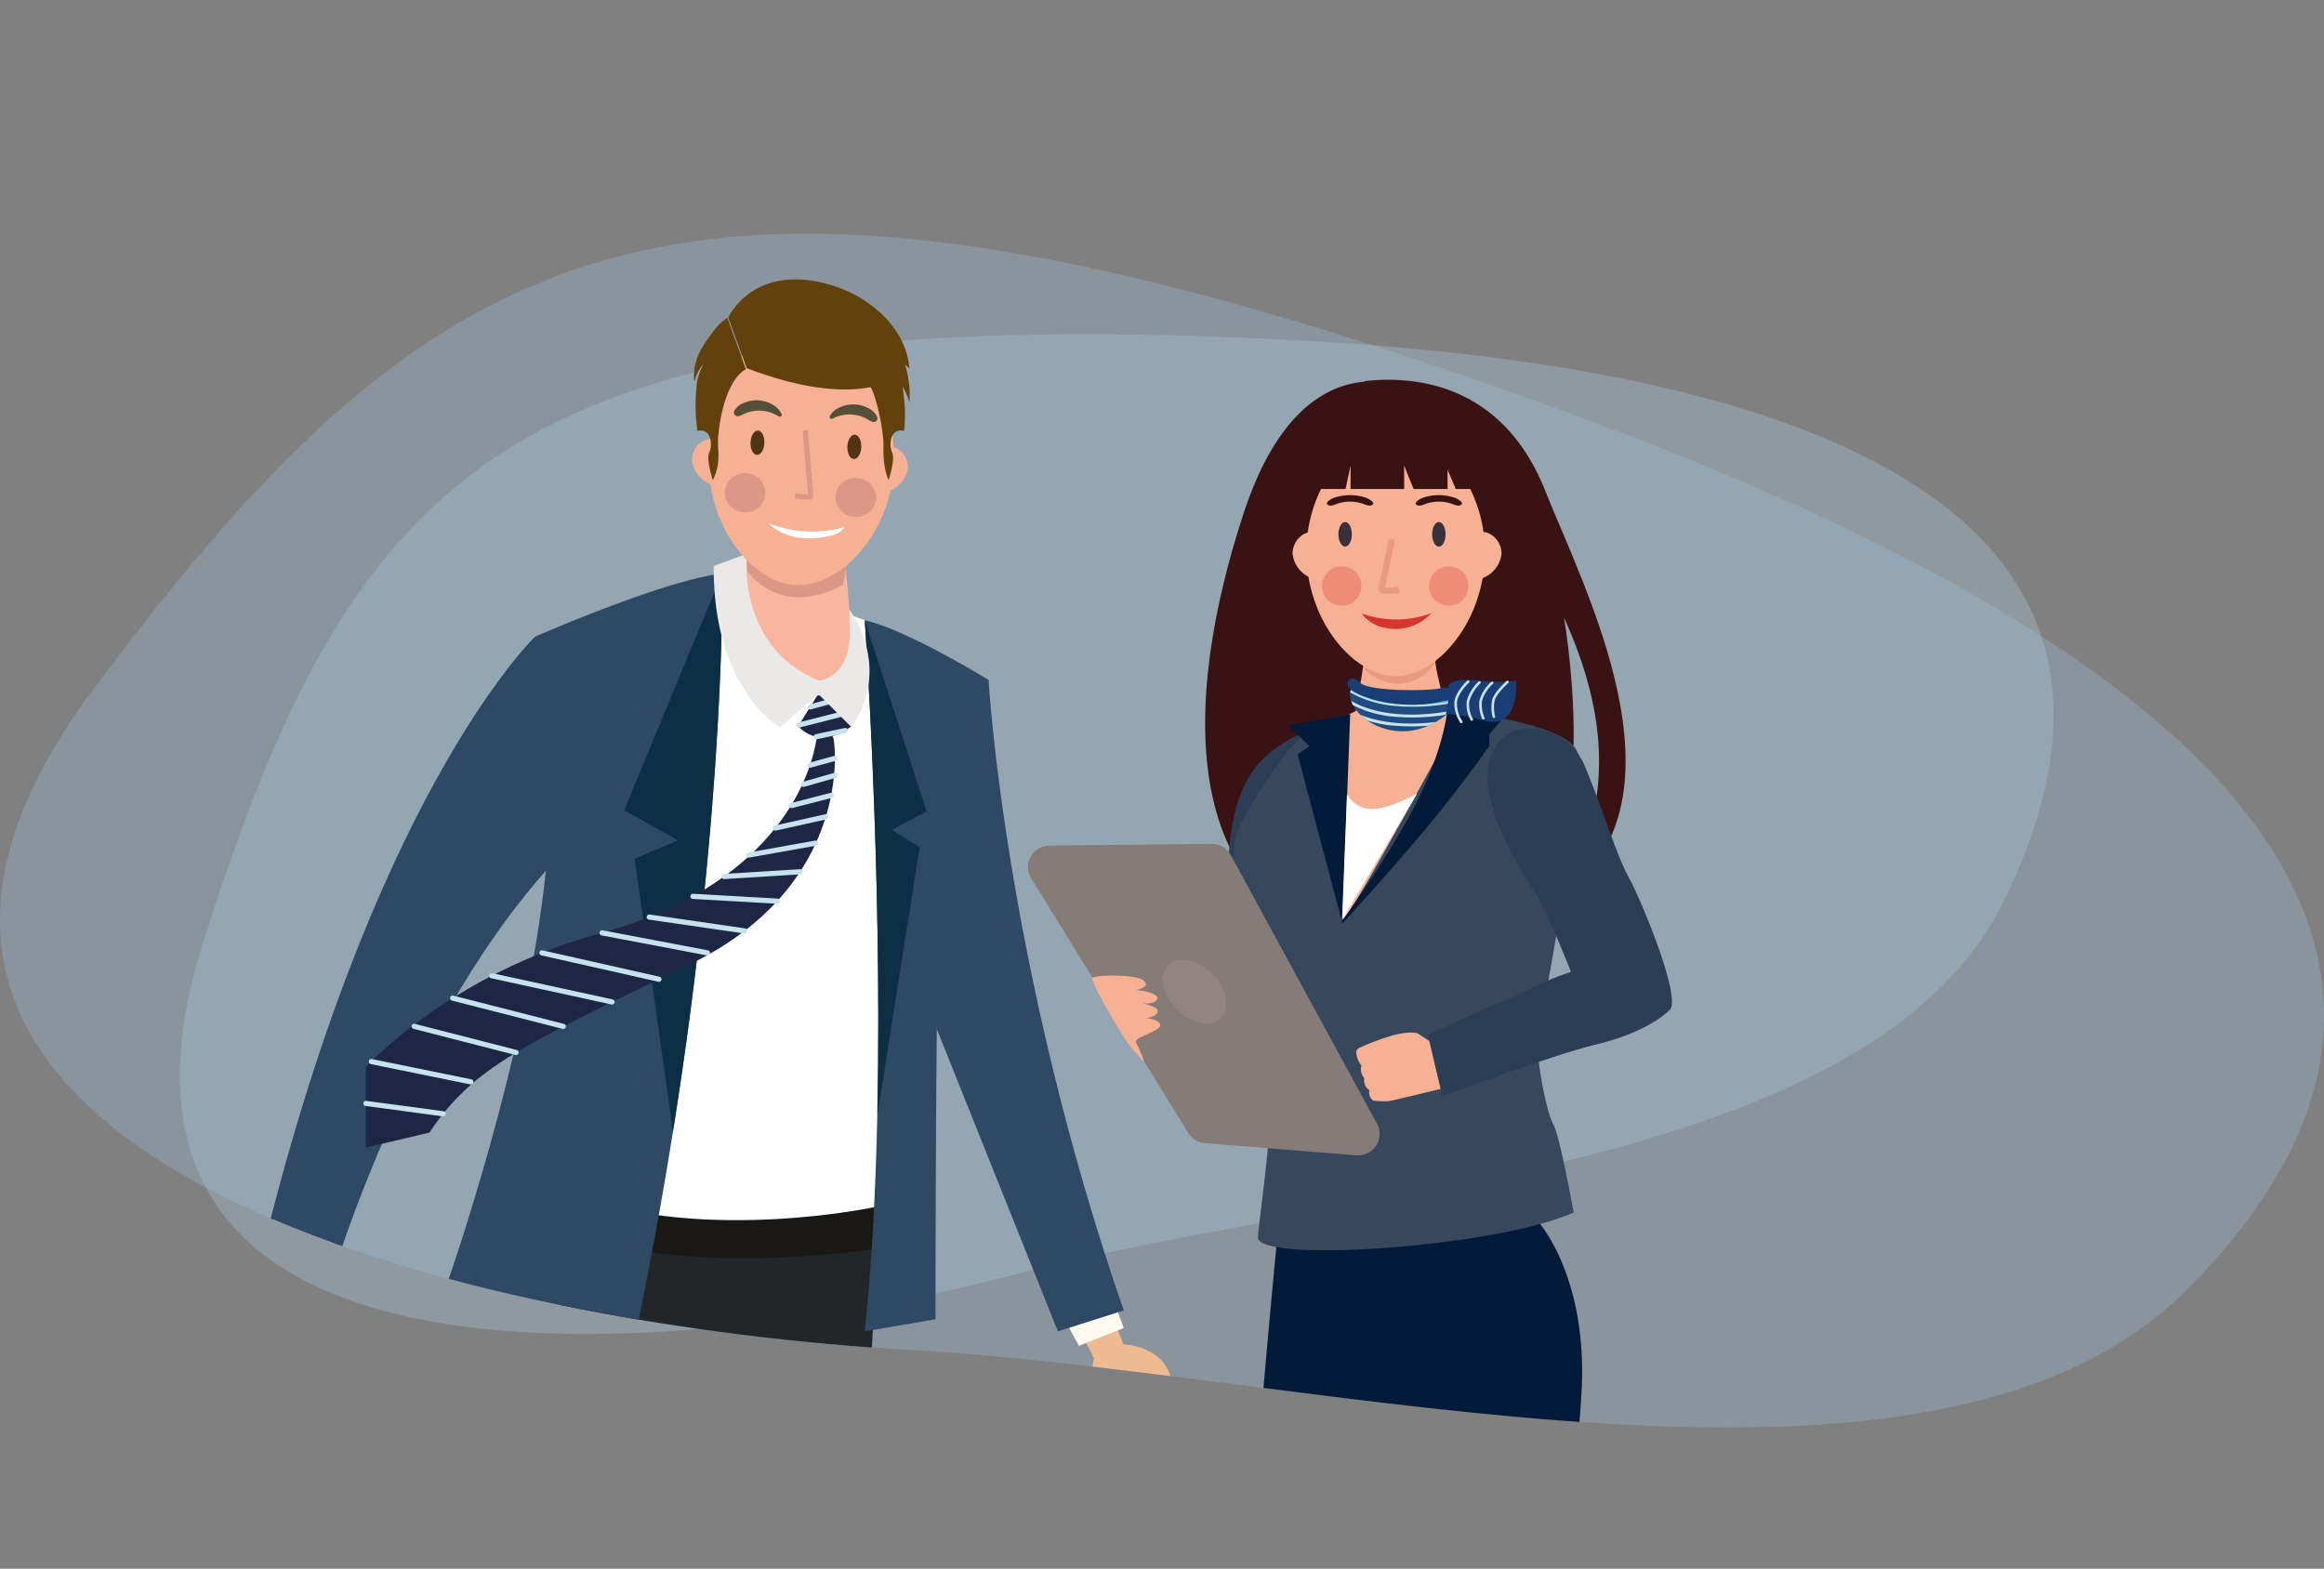 <svg xmlns="http://www.w3.org/2000/svg" xmlns:xlink="http://www.w3.org/1999/xlink" width="450" height="303.787" viewBox="0 0 450 303.787">
  <rect x="0" y="0" width="450" height="303.787" fill="#808080" stroke="none"/>
  <defs>
    <clipPath id="clip-path">
      <path id="Tracciato_6403" data-name="Tracciato 6403" d="M-3537.593-449.518c69.2-92.825,116.489-115.093,282.84-54.839s171.24,123.115,122.016,171.519-167.417,15.394-246.723,11.025S-3606.79-356.693-3537.593-449.518Z" transform="translate(3555.513 537.96)" fill="#9fc2dd" opacity="0.31"/>
    </clipPath>
    <clipPath id="clip-path-2">
      <path id="Tracciato_5516" data-name="Tracciato 5516" d="M.723,4.01C-.732,5.386,0,10.173,3.038,7.76c1.742-1.4,12.5-3.65,14.309-.519,1.191,2.074,2.05,2.453,2.359-.459C20.213,2.395,9.608-4.426.723,4.01Z"/>
    </clipPath>
  </defs>
  <g id="Raggruppa_5434" data-name="Raggruppa 5434" transform="translate(-255 -838.562)">
    <g id="Raggruppa_1958" data-name="Raggruppa 1958" transform="translate(255 838.563)">
      <path id="Tracciato_1795" data-name="Tracciato 1795" d="M14.78,76C71.853-3.767,110.856-22.9,248.059,28.876c65.445,24.7,101.234,50.115,115.783,74.4,15.755,26.3,6.086,51.24-15.148,72.994-40.6,41.6-138.081,13.229-203.49,9.474S-42.292,155.77,14.78,76Z" transform="translate(1.775 114.843) rotate(-18)" fill="#b3d1e8" opacity="0.31"/>
      <path id="Tracciato_1796" data-name="Tracciato 1796" d="M-3537.593-449.518c69.2-92.825,116.489-115.093,282.84-54.839s171.24,123.115,122.016,171.519-167.417,15.394-246.723,11.025S-3606.79-356.693-3537.593-449.518Z" transform="translate(3555.513 583.217)" fill="#9fc2dd" opacity="0.31"/>
    </g>
    <g id="Raggruppa_1872" data-name="Raggruppa 1872" transform="translate(255 883.82)" clip-path="url(#clip-path)">
      <g id="Raggruppa_5437" data-name="Raggruppa 5437" transform="translate(-8 65.79)">
        <path id="Tracciato_643" data-name="Tracciato 643" d="M76.357,25.05S62.823,27.5,40.4,37.313c0,0-1.034,64.265,5.039,108.182,0,0,15.237,10.577,58.688,2.168L123.653,45.679,101.628,34.093Z" transform="translate(73.804 -25.05)" fill="#fff"/>
        <path id="Tracciato_659" data-name="Tracciato 659" d="M41.515,52.994v7.793s18.2,12.461,58.688,2.491V55.162S67.238,62.33,41.515,52.994Z" transform="translate(77.725 67.45)" fill="#191815"/>
        <path id="Tracciato_660" data-name="Tracciato 660" d="M73.511,54.8,31.849,256.937h8.806L99.937,104.119l11.9,152.818h8.806L132.2,57.293S97.985,62.9,73.511,54.8Z" transform="translate(45.728 73.435)" fill="#232629"/>
        <path id="Tracciato_661" data-name="Tracciato 661" d="M50.406,101.7v11.212H86.154v-4.36L59.213,101.7Z" transform="translate(107.155 228.674)" fill="#171615"/>
        <path id="Tracciato_662" data-name="Tracciato 662" d="M61.346,101.7v11.212H25.6v-4.36L52.539,101.7Z" transform="translate(25.038 228.674)" fill="#171615"/>
        <path id="Tracciato_664" data-name="Tracciato 664" d="M55.258,30.813l-3.694,5.944s4.013,4.909,10.314,0l-1.793-6.306Z" transform="translate(110.989 -7.172)" fill="#1d2644"/>
        <path id="Tracciato_665" data-name="Tracciato 665" d="M28.771,58.162l-1.713,6.229,6.073,1.869,2.18-6.385Z" transform="translate(29.868 84.559)" fill="#efba8f"/>
        <g id="Raggruppa_687" data-name="Raggruppa 687" transform="translate(0 152.844)">
          <rect id="Rettangolo_766" data-name="Rettangolo 766" width="91.509" height="58.995" transform="translate(11.526 5.417) rotate(11.267)" fill="#191815"/>
          <path id="Tracciato_666" data-name="Tracciato 666" d="M25.963,60.511,23.081,74.976l4.047.806,2.126-10.671,23.82,4.746L50.949,80.527,55,81.334l2.882-14.464Z" transform="translate(16.706 -60.511)" fill="#191815"/>
        </g>
        <path id="Tracciato_667" data-name="Tracciato 667" d="M37.964,61.477s5.763,5.452,2.181,11.37-13.706,4.047-14.487-2.336,6.233-10.9,6.233-10.9S36.334,59.451,37.964,61.477Z" transform="translate(25.037 89.341)" fill="#efba8f"/>
        <path id="Tracciato_668" data-name="Tracciato 668" d="M64.178,61.369l2.908,5.769,5.758-2.688-2.666-6.2Z" transform="translate(152.745 84.855)" fill="#efba8f"/>
        <path id="Tracciato_669" data-name="Tracciato 669" d="M70.981,59.719s7.931.177,9.241,6.97-7.448,12.194-12.306,7.982-2.694-12.263-2.694-12.263S68.413,59.305,70.981,59.719Z" transform="translate(154.608 89.586)" fill="#efba8f"/>
        <path id="Tracciato_670" data-name="Tracciato 670" d="M84.332,27.9S40.139,82.979,27.058,160.067l9.34,3.271s26.059-81.76,52.972-99.514C89.371,63.825,95.362,39.149,84.332,27.9Z" transform="translate(29.869 -15.632)" fill="#fefaef"/>
        <path id="Tracciato_671" data-name="Tracciato 671" d="M72.88,29.836s3.362,59.356,28.133,125.5l-8.668,3.444S67.626,115.5,55.669,60.719C55.669,60.719,60.173,38.715,72.88,29.836Z" transform="translate(124.577 -9.207)" fill="#fefaef"/>
        <path id="Tracciato_672" data-name="Tracciato 672" d="M79.379,133.111v.009c-1.944,12.194-4.284,25.141-7.1,38.7a57.735,57.735,0,0,1-36.443-9.814S52.677,114.254,55.2,77.354L52.655,37.313S77.185,26.5,88.913,25.05C88.913,25.05,89.7,68.428,79.379,133.111Z" transform="translate(58.929 -25.05)" fill="#2d4964"/>
        <path id="Tracciato_673" data-name="Tracciato 673" d="M70.352,29.836s3.134,55.6,26.172,122.091l-12.741,4.052L57.025,89.192l1.332-24.939S61.318,44.008,70.352,29.836Z" transform="translate(129.066 -9.207)" fill="#2d4964"/>
        <path id="Tracciato_674" data-name="Tracciato 674" d="M78.531,38.734,69.186,73.151c-.931,18.064-.931,89.385-.931,89.385l-13.7,2.34c1.405-13.1,2.142-27.779,2.453-42.55.978-47.171-2.453-95.178-2.453-95.178C62.958,29.109,78.531,38.734,78.531,38.734Z" transform="translate(120.883 -18.105)" fill="#2d4964"/>
        <path id="Tracciato_675" data-name="Tracciato 675" d="M81.716,27.9s-32.7,31.262-54.658,127.034l13.237,3.81s15.883-57.851,47.649-89.928C87.944,68.812,94.487,40.864,81.716,27.9Z" transform="translate(29.869 -15.632)" fill="#2d4964"/>
        <path id="Tracciato_676" data-name="Tracciato 676" d="M53.195,133.111,45.76,80.3l8.435-3.577L43.747,70.919,62.729,25.05S63.518,68.428,53.195,133.111Z" transform="translate(85.113 -25.05)" fill="#0c2f46"/>
        <path id="Tracciato_677" data-name="Tracciato 677" d="M59.82,67.767,65.2,71.121l-8.159,51.623-.039-.418c.978-47.171-2.453-95.178-2.453-95.178L66.54,64.194Z" transform="translate(120.883 -18.105)" fill="#0c2f46"/>
        <path id="Tracciato_678" data-name="Tracciato 678" d="M122.8,34.324S126.712,61.862,94.73,77.3s-41.861,19.853-50.3,32.533l-12.288,2.888V97.153s16.09-17.922,45.4-25.917,40.408-25.814,42.029-38.826C119.578,32.41,122.613,31.113,122.8,34.324Z" transform="translate(46.712 -1.545)" fill="#1d2644"/>
      </g>
      <g id="Raggruppa_5438" data-name="Raggruppa 5438" transform="translate(70.856 89.933)">
        <line id="Linea_29" data-name="Linea 29" y1="0.917" x2="14.716" transform="translate(69.347 33.629)" fill="none" stroke="#c6e2ed" stroke-linecap="round" stroke-miterlimit="10" stroke-width="1" opacity="0.998"/>
        <line id="Linea_30" data-name="Linea 30" y1="2.32" x2="13.023" transform="translate(74.098 28.078)" fill="none" stroke="#c6e2ed" stroke-linecap="round" stroke-miterlimit="10" stroke-width="1" opacity="0.998"/>
        <line id="Linea_31" data-name="Linea 31" y1="2.173" x2="9.778" transform="translate(79.269 22.99)" fill="none" stroke="#c6e2ed" stroke-linecap="round" stroke-miterlimit="10" stroke-width="1" opacity="0.998"/>
        <line id="Linea_32" data-name="Linea 32" y1="1.972" x2="7.691" transform="translate(82.391 18.839)" fill="none" stroke="#c6e2ed" stroke-linecap="round" stroke-miterlimit="10" stroke-width="1" opacity="0.998"/>
        <line id="Linea_33" data-name="Linea 33" y1="1.757" x2="6.107" transform="translate(84.7 14.955)" fill="none" stroke="#c6e2ed" stroke-linecap="round" stroke-miterlimit="10" stroke-width="1" opacity="0.998"/>
        <line id="Linea_34" data-name="Linea 34" y1="1.316" x2="4.817" transform="translate(85.99 11.67)" fill="none" stroke="#c6e2ed" stroke-linecap="round" stroke-miterlimit="10" stroke-width="1" opacity="0.998"/>
        <line id="Linea_35" data-name="Linea 35" x2="20.402" y2="3.874" transform="translate(45.722 45.459)" fill="none" stroke="#c6e2ed" stroke-linecap="round" stroke-miterlimit="10" stroke-width="1" opacity="0.998"/>
        <line id="Linea_36" data-name="Linea 36" x2="18.449" y2="2.679" transform="translate(54.86 42.399)" fill="none" stroke="#c6e2ed" stroke-linecap="round" stroke-miterlimit="10" stroke-width="1" opacity="0.998"/>
        <line id="Linea_37" data-name="Linea 37" x2="16.314" y2="0.93" transform="translate(63.316 38.388)" fill="none" stroke="#c6e2ed" stroke-linecap="round" stroke-miterlimit="10" stroke-width="1" opacity="0.998"/>
        <line id="Linea_38" data-name="Linea 38" x2="21.408" y2="5.471" transform="translate(16.797 58.099)" fill="none" stroke="#c6e2ed" stroke-linecap="round" stroke-miterlimit="10" stroke-width="1" opacity="0.998"/>
        <line id="Linea_39" data-name="Linea 39" x2="23.277" y2="5.073" transform="translate(24.379 53.765)" fill="none" stroke="#c6e2ed" stroke-linecap="round" stroke-miterlimit="10" stroke-width="1" opacity="0.998"/>
        <line id="Linea_40" data-name="Linea 40" x2="22.652" y2="5.105" transform="translate(34.077 49.333)" fill="none" stroke="#c6e2ed" stroke-linecap="round" stroke-miterlimit="10" stroke-width="1" opacity="0.998"/>
        <line id="Linea_41" data-name="Linea 41" x2="14.947" y2="2.002" transform="translate(0 78.491)" fill="none" stroke="#c6e2ed" stroke-linecap="round" stroke-miterlimit="10" stroke-width="1" opacity="0.998"/>
        <line id="Linea_42" data-name="Linea 42" x2="19.284" y2="3.932" transform="translate(1.041 70.384)" fill="none" stroke="#c6e2ed" stroke-linecap="round" stroke-miterlimit="10" stroke-width="1" opacity="0.998"/>
        <line id="Linea_43" data-name="Linea 43" x2="19.726" y2="5.062" transform="translate(9.351 63.565)" fill="none" stroke="#c6e2ed" stroke-linecap="round" stroke-miterlimit="10" stroke-width="1" opacity="0.998"/>
        <line id="Linea_44" data-name="Linea 44" y1="1.706" x2="6.247" transform="translate(86.018)" fill="none" stroke="#c6e2ed" stroke-linecap="round" stroke-miterlimit="10" stroke-width="1" opacity="0.998"/>
        <line id="Linea_45" data-name="Linea 45" y1="2.343" x2="9.182" transform="translate(83.841 2.871)" fill="none" stroke="#c6e2ed" stroke-linecap="round" stroke-miterlimit="10" stroke-width="1" opacity="0.998"/>
        <line id="Linea_46" data-name="Linea 46" y1="1.2" x2="5.626" transform="translate(87.189 6.279)" fill="none" stroke="#c6e2ed" stroke-linecap="round" stroke-miterlimit="10" stroke-width="1" opacity="0.998"/>
      </g>
      <g id="Raggruppa_5439" data-name="Raggruppa 5439" transform="translate(143.137 55.297)">
        <path id="Tracciato_644" data-name="Tracciato 644" d="M71.76,55.277c-.121-4.707-2.013-23.439-2.134-28.141a1.663,1.663,0,0,0-.116-.672,1.317,1.317,0,0,0-.94-.565c-3.013-.707-6.2-.328-9.194-1.142-2.444-.668-4.814-2.129-7.323-1.741a1.213,1.213,0,0,0-.7.3,1.522,1.522,0,0,0-.3.905c-.155,1.435-.246,2.879-.336,4.319-.276,4.4-1.138,18.767-1.418,23.167" transform="translate(-49.295 -22.951)" fill="#f8b69f"/>
        <path id="Tracciato_645" data-name="Tracciato 645" d="M50.361,23.313a1.213,1.213,0,0,1,.7-.3c2.509-.388,4.879,1.073,7.323,1.741,2.991.815,6.181.435,9.194,1.142a1.317,1.317,0,0,1,.94.565,1.664,1.664,0,0,1,.116.672l.181,6.983a17.676,17.676,0,0,1-8.655,2.194,13.166,13.166,0,0,1-10.569-5.724l.129-2.052c.091-1.44.181-2.884.336-4.319A1.522,1.522,0,0,1,50.361,23.313Z" transform="translate(-48.305 -22.951)" fill="#e29a8b"/>
      </g>
      <path id="Tracciato_6806" data-name="Tracciato 6806" d="M54.566,24.5S52.4,42.355,68.437,49.053c0,0,7.069-.151,5.978-11.987V35.295s8.5,10.952.4,22.788L68.437,51.7,60.95,58.083s-13-7.271-12.8-31.219Z" transform="translate(90.053 37.479)" fill="#eae9e8"/>
      <g id="Raggruppa_5440" data-name="Raggruppa 5440" transform="translate(133.99 18.896)">
        <g id="Raggruppa_791" data-name="Raggruppa 791" transform="translate(0 0)">
          <g id="head">
            <g id="Raggruppa_783" data-name="Raggruppa 783" transform="translate(10.625 38.893)">
              <path id="Tracciato_787" data-name="Tracciato 787" d="M1435.011-5.605a1.136,1.136,0,0,1,.663-.312c2.385-.461,4.7.867,7.066,1.425,2.889.682,5.926.206,8.835.783a1.249,1.249,0,0,1,.918.51c.1.191,1.562.584,1.574.806.139,2.243-.656,4.138-.907,6.552a17.312,17.312,0,0,1-8.325,2.427,12.375,12.375,0,0,1-10.242-5.058c.017-.661-.1-1.459-.086-2.12.038-1.392.146-2.742.243-4.131A1.473,1.473,0,0,1,1435.011-5.605Z" transform="translate(-1434.507 6.012)" fill="#dc9886"/>
            </g>
            <g id="Raggruppa_785" data-name="Raggruppa 785">
              <path id="Tracciato_788" data-name="Tracciato 788" d="M1423.315-37.672c-.546,13.123,8.454,24.16,16.868,24.516s18.3-9.883,18.849-23-4.809-25.8-17.667-26.15S1423.863-50.794,1423.315-37.672Z" transform="translate(-1419.987 62.318)" fill="#f6b094"/>
              <g id="Raggruppa_784" data-name="Raggruppa 784" transform="translate(0 20.758)">
                <path id="Tracciato_789" data-name="Tracciato 789" d="M1422.32-24.551a5.76,5.76,0,0,1-4.088-4.858,4.107,4.107,0,0,1,4.247-4.17" transform="translate(-1418.229 33.596)" fill="#f6b094"/>
                <path id="Tracciato_790" data-name="Tracciato 790" d="M1475.373-22.4a5.752,5.752,0,0,0,4.479-4.5,4.113,4.113,0,0,0-3.885-4.513" transform="translate(-1438.074 32.846)" fill="#f6b094"/>
              </g>
            </g>
          </g>
          <g id="Raggruppa_786" data-name="Raggruppa 786" transform="translate(8.106 13.369)">
            <path id="Tracciato_791" data-name="Tracciato 791" d="M1459.106-41.327c-.141.143-.013.429.171.481a.806.806,0,0,0,.549-.129,7.037,7.037,0,0,1,6.714.308,2.368,2.368,0,0,0,.981.437.728.728,0,0,0,.793-.612.98.98,0,0,0-.113-.486,3.415,3.415,0,0,0-1.4-1.429,6.222,6.222,0,0,0-6.041-.173,3.592,3.592,0,0,0-1.723,1.7" transform="translate(-1440.506 44.421)" fill="#554e38"/>
            <path id="Tracciato_792" data-name="Tracciato 792" d="M1439.865-42.137c.129.155-.022.429-.211.465a.806.806,0,0,1-.536-.175,7.038,7.038,0,0,0-6.717-.26,2.362,2.362,0,0,1-1.014.352.73.73,0,0,1-.739-.677,1,1,0,0,1,.154-.474,3.406,3.406,0,0,1,1.518-1.305,6.22,6.22,0,0,1,6.034.338,3.593,3.593,0,0,1,1.575,1.842" transform="translate(-1430.648 44.834)" fill="#554e38"/>
          </g>
          <g id="Raggruppa_787" data-name="Raggruppa 787" transform="translate(6.355 27.49)">
            <path id="Tracciato_793" data-name="Tracciato 793" d="M1427.967-19.745a3.862,3.862,0,0,0,3.777,3.939,3.856,3.856,0,0,0,4.091-3.606,3.862,3.862,0,0,0-3.777-3.939A3.857,3.857,0,0,0,1427.967-19.745Z" transform="translate(-1427.964 23.356)" fill="#dc9886"/>
            <path id="Tracciato_794" data-name="Tracciato 794" d="M1460.8-18.367a3.862,3.862,0,0,0,3.777,3.939,3.856,3.856,0,0,0,4.091-3.606,3.862,3.862,0,0,0-3.777-3.939A3.856,3.856,0,0,0,1460.8-18.367Z" transform="translate(-1439.367 22.883)" fill="#dc9886"/>
          </g>
          <g id="Raggruppa_789" data-name="Raggruppa 789" transform="translate(11.337 19.229)">
            <path id="Tracciato_795" data-name="Tracciato 795" d="M1435.6-33.623c-.054,1.3.5,2.38,1.241,2.412s1.384-1,1.438-2.3-.5-2.38-1.242-2.412S1435.656-34.923,1435.6-33.623Z" transform="translate(-1435.598 35.921)" fill="#503413"/>
            <g id="Raggruppa_788" data-name="Raggruppa 788" transform="translate(18.751 0.793)">
              <path id="Tracciato_796" data-name="Tracciato 796" d="M1464.33-32.416c-.054,1.3.5,2.38,1.241,2.411s1.384-1,1.438-2.3-.5-2.38-1.241-2.412S1464.384-33.716,1464.33-32.416Z" transform="translate(-1464.326 34.715)" fill="#503413"/>
            </g>
          </g>
          <g id="Raggruppa_790" data-name="Raggruppa 790" transform="translate(14.878 37.185)">
            <path id="Tracciato_798" data-name="Tracciato 798" d="M1441.43-8.129c2.928,2.241,6.54,3.055,11.443,1.956a4.384,4.384,0,0,0,2.819-1.715,22.915,22.915,0,0,1-14.67-.721Z" transform="translate(-1441.023 8.61)" fill="#fff"/>
          </g>
          <path id="Tracciato_799" data-name="Tracciato 799" d="M1450.788-36q.511,6.224,1.024,12.447a.483.483,0,0,1-.09.4.468.468,0,0,1-.361.073l-2.577-.186" transform="translate(-1428.84 55.177)" fill="none" stroke="#dc9886" stroke-miterlimit="10" stroke-width="1"/>
        </g>
      </g>
      <g id="Raggruppa_5441" data-name="Raggruppa 5441" transform="translate(134.381 8.843)">
        <path id="Tracciato_6803" data-name="Tracciato 6803" d="M276.526,356.242c8.736.046,14.356,3.09,16.768,6.3a20.7,20.7,0,0,1,4.3,14,14.75,14.75,0,0,0-1.34-3.178s.142,1.189.312,2.744a24.963,24.963,0,0,1,0,5.536c-.028.243-.046.375-.046.375-2.741-.67-2.959,2.836-2.3,4.15s-.681,5.376-.681,5.376c-1.15-2.72-.982-5.5-1-7.516a39.822,39.822,0,0,0-1.741-8.774c-3.246-9.651-12.6-5.681-14.278-5.19-1.04-.305-6.754-1.516-10.413-.183l-3.6-9.86A26.378,26.378,0,0,1,276.526,356.242Z" transform="translate(-255.863 -352.667)" fill="#62410b"/>
        <path id="Tracciato_6804" data-name="Tracciato 6804" d="M262.572,360.648s4.878-10.751,19.887-6.261c7.086,2.119,13.79,7.617,15.019,14.91q.1.616.177,1.262l-1.066-.941c.113.473.293,1.656.293,1.656-2.285,1.886-10.715,6.85-30.709-.766Z" transform="translate(-255.924 -353.29)" fill="#62410b"/>
        <path id="Tracciato_6805" data-name="Tracciato 6805" d="M290.66,368.377c-.605.549-1.179,1.136-1.861,3.456-.454-4.439,1.859-7.335,3.837-9.967a10.767,10.767,0,0,1,2.543-2.42l3.607,9.943c-4.513,2.621-5.385,12.363-5.4,13.968-.021,2.014.557,4.369-1,7.516,0,0-1.344-4.064-.68-5.376s.446-4.819-2.3-4.149a35.235,35.235,0,0,1-.2-8.31A9.714,9.714,0,0,1,290.66,368.377Z" transform="translate(-288.741 -351.992)" fill="#62410b"/>
      </g>
      <g id="Raggruppa_4793" data-name="Raggruppa 4793" transform="translate(199.055 28.282)">
        <g id="Raggruppa_4794" data-name="Raggruppa 4794" transform="translate(0 0.001)">
          <g id="Raggruppa_4562" data-name="Raggruppa 4562" transform="translate(0 0)">
            <g id="Raggruppa_4559" data-name="Raggruppa 4559" transform="translate(37.039 317.075)">
              <path id="Tracciato_4721" data-name="Tracciato 4721" d="M770.228,440.156s-.195-4.663-4.431-5.228c-6.028-.8-6.358,5.228-6.358,5.228Z" transform="translate(-758.672 -420.536)" fill="#fff"/>
              <path id="Tracciato_4722" data-name="Tracciato 4722" d="M763.18,446.728v-2.843H729.862s-1.557,1.626.753,2.546C737.692,446.853,763.18,446.728,763.18,446.728Z" transform="translate(-729.349 -422.882)" fill="#dadada"/>
              <path id="Tracciato_4723" data-name="Tracciato 4723" d="M762.675,443.272V441.85l-29.812.018a8.834,8.834,0,0,1-2.461-.267c-.492-.142-1.132-.014-1.044,1.68C736.433,443.492,762.675,443.272,762.675,443.272Z" transform="translate(-728.844 -422.277)" fill="#f9f9f9"/>
              <path id="Tracciato_4724" data-name="Tracciato 4724" d="M757.453,434.332s-.193-5.872-1.1-7.98-2.559-10.84-2.559-10.84l-10.238,1.054s.9,7.419-1.807,9.28c-3.025,2.078-11.389,3.889-12.4,3.984,1.631-.154,5.533,2.056,5.439,5.255,8.883.3,22.664,0,22.664,0Z" transform="translate(-723.622 -415.512)" fill="#740303"/>
              <path id="Path_640" data-name="Path 640" d="M739.263,432.613c1.854,0,3.821,1.75,4.569,3.2,11.683-3.8,15.657-8.278,15.657-8.278l-6.837-1.552C751.635,429.561,747.327,430.379,739.263,432.613Z" transform="translate(-732.997 -418.231)" fill="#b50101"/>
              <g id="Raggruppa_4558" data-name="Raggruppa 4558" transform="translate(0.469 20.035)">
                <path id="Tracciato_4725" data-name="Tracciato 4725" d="M735.354,443.221c.417,0,.75,0,.945,0L762.728,443v-.185l-26.429.213c-3.175.034-6.56-.121-6.716-.455l-.168.08C729.648,443.157,733.415,443.221,735.354,443.221Z" transform="translate(-729.413 -442.577)" fill="#b50101"/>
              </g>
            </g>
            <g id="Raggruppa_4561" data-name="Raggruppa 4561" transform="translate(74.491 317.464)">
              <path id="Tracciato_4726" data-name="Tracciato 4726" d="M675.962,440.682s.25-4.664,5.687-5.228c7.736-.8,8.16,5.228,8.16,5.228Z" transform="translate(-665.068 -420.97)" fill="#fff"/>
              <path id="Tracciato_4727" data-name="Tracciato 4727" d="M674.926,447.034V444.41h25.027a1.469,1.469,0,0,1-.566,2.349C694.071,447.148,674.926,447.034,674.926,447.034Z" transform="translate(-674.925 -423.407)" fill="#dadada"/>
              <path id="Tracciato_4728" data-name="Tracciato 4728" d="M675.608,443.8v-1.422l22.347.018a5.044,5.044,0,0,0,1.844-.266c.369-.143.849-.015.783,1.679C695.279,444.017,675.608,443.8,675.608,443.8Z" transform="translate(-675.608 -422.803)" fill="#f9f9f9"/>
              <path id="Tracciato_4729" data-name="Tracciato 4729" d="M690.662,434.858s.168-5.872.951-7.979,2.219-10.84,2.219-10.84l8.879,1.053s-.8,7.62,1.249,9.787c2.624,2.077,3.639,3.381,4.518,3.477-1.414-.153-6.548,2.056-6.466,5.255a105.669,105.669,0,0,1-11.351,0Z" transform="translate(-690.661 -416.038)" fill="#740303"/>
              <path id="Path_640-2" data-name="Path 640" d="M695.583,426.085h-6.117s-3.243,4.092,7.471,9.17c.837-1.447,4.284-2.188,6.358-2.188C695.941,429.461,696.72,429.666,695.583,426.085Z" transform="translate(-683.802 -418.734)" fill="#b50101"/>
              <g id="Raggruppa_4560" data-name="Raggruppa 4560" transform="translate(0.05 20.035)">
                <path id="Tracciato_4730" data-name="Tracciato 4730" d="M696.075,443.747c-.313,0-.562,0-.708-.005l-19.808-.213v-.185l19.808.213c2.38.034,4.917-.121,5.034-.454l.126.079C700.352,443.682,697.529,443.747,696.075,443.747Z" transform="translate(-675.559 -443.103)" fill="#b50101"/>
              </g>
            </g>
            <g id="Group_4555" data-name="Group 4555" transform="translate(0 0)">
              <g id="Group_648" data-name="Group 648" transform="translate(34.299 0)">
                <g id="Raggruppa_4653" data-name="Raggruppa 4653">
                  <path id="Tracciato_1237" data-name="Tracciato 1237" d="M150.7,163.594c12.578-1.444,27.636,2.469,35.06,21.242s28.882,59.407,3.511,78.384c6.807-13.41,11.273-29.261.134-53.811,4.332,28.055,2.341,59.378-19.629,64.327-16.089-15.157-14.231-26.606-14.231-26.606l6.19-63.739Z" transform="translate(-119.9 -163.322)" fill="#391313"/>
                  <path id="Tracciato_1238" data-name="Tracciato 1238" d="M197.47,165.656s-22.413-13.032-34.338,23.187S149.436,267,189.19,273.854s20.759-11.035,20.759-11.035Z" transform="translate(-155.653 -163.072)" fill="#391313"/>
                </g>
              </g>
              <g id="Group_1169" data-name="Group 1169" transform="translate(51.237 10.152)">
                <g id="Group_1157" data-name="Group 1157">
                  <g id="Group_1151" data-name="Group 1151" transform="translate(7.831 36.873)">
                    <g id="Group_1149" data-name="Group 1149" transform="translate(0 1.217)">
                      <path id="Path_1239" data-name="Path 1239" d="M711.573,119.874c1.791-6.568,6.089-30.766,6.437-35.14a1.865,1.865,0,0,1,.116-.616.883.883,0,0,1,.692-.459c2.169-.438,4.4.147,6.563-.4,1.766-.444,3.527-1.634,5.276-1.089a.794.794,0,0,1,.479.328,1.728,1.728,0,0,1,.167.868c.03,1.347.015,2.695,0,4.045-.046,4.117,5.277,19.416,5.231,23.533" transform="translate(-711.573 -82.034)" fill="#f6b094"/>
                    </g>
                    <g id="Group_1150" data-name="Group 1150" transform="translate(6.165)">
                      <path id="Path_1240" data-name="Path 1240" d="M731.934,80.857a.822.822,0,0,0-.484-.327c-1.75-.545-3.505.645-5.277,1.088-2.154.54-4.389-.045-6.563.4a.874.874,0,0,0-.692.459,1.724,1.724,0,0,0-.121.615l-.514,6.492a10.7,10.7,0,0,0,6,2.672,8.581,8.581,0,0,0,7.794-4.565l.02-1.922c.015-1.347.03-2.693,0-4.041A1.785,1.785,0,0,0,731.934,80.857Z" transform="translate(-718.283 -80.39)" fill="#e89b81"/>
                    </g>
                  </g>
                  <g id="Group_1156" data-name="Group 1156">
                    <g id="Group_1152" data-name="Group 1152" transform="translate(2.666)">
                      <path id="Path_1241" data-name="Path 1241" d="M740.141,53.839c0,13.242-9.136,23.976-17.278,23.976S705.577,67.08,705.577,53.839s9.141-23.26,17.283-23.26S740.141,40.6,740.141,53.839Z" transform="translate(-705.577 -30.579)" fill="#f6b094"/>
                    </g>
                    <g id="Group_1155" data-name="Group 1155" transform="translate(0 19.315)">
                      <g id="Group_1153" data-name="Group 1153" transform="translate(36.286)">
                        <path id="Path_1242" data-name="Path 1242" d="M701.235,65.777a5.723,5.723,0,0,0,4.147-4.717c.171-2.219-1.714-4.52-3.935-4.383" transform="translate(-701.235 -56.671)" fill="#f6b094"/>
                      </g>
                      <g id="Group_1154" data-name="Group 1154">
                        <path id="Path_1243" data-name="Path 1243" d="M754.413,65.777a5.718,5.718,0,0,1-4.142-4.717c-.176-2.219,1.716-4.52,3.935-4.383" transform="translate(-750.26 -56.671)" fill="#f6b094"/>
                      </g>
                    </g>
                  </g>
                </g>
                <g id="Group_1160" data-name="Group 1160" transform="translate(8.88 17.404)">
                  <g id="Group_1158" data-name="Group 1158" transform="translate(0)">
                    <path id="Path_1244" data-name="Path 1244" d="M742.965,56.465c0,1.312-.58,2.375-1.3,2.375s-1.3-1.065-1.3-2.375.58-2.375,1.3-2.375S742.965,55.154,742.965,56.465Z" transform="translate(-740.373 -54.09)" fill="#38303b"/>
                  </g>
                  <g id="Group_1159" data-name="Group 1159" transform="translate(18.146)">
                    <path id="Path_1245" data-name="Path 1245" d="M718.452,56.465c0,1.312-.58,2.375-1.3,2.375s-1.3-1.065-1.3-2.375.58-2.375,1.3-2.375S718.452,55.154,718.452,56.465Z" transform="translate(-715.86 -54.09)" fill="#38303b"/>
                  </g>
                </g>
                <g id="Group_1165" data-name="Group 1165" transform="translate(5.698 25.988)">
                  <g id="Group_1162" data-name="Group 1162" transform="translate(20.733)" opacity="0.54">
                    <g id="Group_1161" data-name="Group 1161" transform="translate(0)">
                      <path id="Path_1246" data-name="Path 1246" d="M717.492,69.415a3.808,3.808,0,1,1-3.885-3.728h.077A3.769,3.769,0,0,1,717.492,69.415Z" transform="translate(-709.878 -65.686)" fill="#e56d5f"/>
                    </g>
                  </g>
                  <g id="Group_1164" data-name="Group 1164" transform="translate(0 0)" opacity="0.54">
                    <g id="Group_1163" data-name="Group 1163">
                      <path id="Path_1247" data-name="Path 1247" d="M745.5,69.415a3.806,3.806,0,1,1-3.883-3.728h.08A3.766,3.766,0,0,1,745.5,69.415Z" transform="translate(-737.89 -65.686)" fill="#e56d5f"/>
                    </g>
                  </g>
                </g>
                <path id="Path_1248" data-name="Path 1248" d="M730.147,58.538,728.16,67.85a.423.423,0,0,0,.433.635,12.884,12.884,0,0,0,2.855-.121" transform="translate(-710.89 -37.841)" fill="none" stroke="#e89b81" stroke-miterlimit="10" stroke-width="1.2"/>
                <g id="Group_1166" data-name="Group 1166" transform="translate(6.621 12.187)">
                  <path id="Path_1249" data-name="Path 1249" d="M734.818,48.722l-.02-.045h0l0-.005a.463.463,0,0,1,.132-.3,3.16,3.16,0,0,1,1.412-.862,9.6,9.6,0,0,1,5.9,0,3.16,3.16,0,0,1,1.412.862.435.435,0,0,1,.127.3v.005h0l-.019.045a.232.232,0,0,1-.031.076.835.835,0,0,1-.685.283,3.1,3.1,0,0,1-.969-.252,7.645,7.645,0,0,0-5.564,0,3.14,3.14,0,0,1-.968.252.829.829,0,0,1-.685-.283A.157.157,0,0,1,734.818,48.722Z" transform="translate(-734.794 -47.042)" fill="#391313"/>
                  <path id="Path_1250" data-name="Path 1250" d="M711.584,48.722l-.019-.045h0v-.005a.465.465,0,0,1,.131-.3,3.17,3.17,0,0,1,1.412-.862,9.581,9.581,0,0,1,5.892,0,3.166,3.166,0,0,1,1.418.862.485.485,0,0,1,.125.3v.005h0l-.019.045a.172.172,0,0,1-.035.076.825.825,0,0,1-.686.283,3.112,3.112,0,0,1-.964-.252,7.651,7.651,0,0,0-5.569,0,3.114,3.114,0,0,1-.964.252.832.832,0,0,1-.686-.283A.173.173,0,0,1,711.584,48.722Z" transform="translate(-694.367 -47.042)" fill="#391313"/>
                </g>
                <g id="Group_1168" data-name="Group 1168" transform="translate(13.388 35.069)">
                  <g id="Group_1167" data-name="Group 1167">
                    <path id="Path_1251" data-name="Path 1251" d="M733.024,78.109a9.455,9.455,0,0,1-9.2,2.578,6.792,6.792,0,0,1-4.116-2.709,19.357,19.357,0,0,0,13.383-.024" transform="translate(-719.706 -77.953)" fill="#d6362b"/>
                  </g>
                </g>
              </g>
              <path id="Path_1253" data-name="Path 1253" d="M768.269,108.386s-7.087,2.219-11.128,7.784-4.676,13.328-4.858,17.3-1.267,19.33-1.267,19.33l12.011,3.37Z" transform="translate(-713.439 -40.637)" fill="#2b3e55"/>
              <g id="Group_1170" data-name="Group 1170" transform="translate(39.82 62.794)">
                <path id="Tracciato_5528" data-name="Tracciato 5528" d="M-2589.677,6889.881l-14.712,87.771-6.562-1.436,1.676-88.659s-15.535-.139-16.506,0l-4.24,15.227,7.5,73.433-9.076,1.034-16.017-75.741,1.668-15.979,40.18-6.574,16.085,6.574Z" transform="translate(2649.894 -6721.375)" fill="#f6b094"/>
                <path id="Tracciato_5471" data-name="Tracciato 5471" d="M55.976,86.957s9.336,10.483,8.212,32.341a174.6,174.6,0,0,1-6.576,39.156s-26.105-1.922-42.189-1.509c-.1,0-.527.015-.947.03-15.562.551-11.675,1.944-14,1.479-1.835-1.212,4.848-69.426,4.848-69.426Z" transform="translate(3.192 13.544)" fill="#031a38"/>
                <path id="Path_1254" data-name="Path 1254" d="M707.251,102.118s-9.524,3.965-12.338,4.53-12.345,14.629-14.261,19.809,0,12.962,3.945,22.089.227,12.171,2.028,21.3-1.69,30.018-2.028,35.091,45.724,2.062,61.139-4.773c0,0-2.681-15.039-4.033-17.292s-3.968-15.93-2.727-19.089,5.378-29.337,5.378-29.337,6.75-20.606.651-25.343c-5.3-4.116-19.728-5.579-22.322-6.482S712.549,101.326,707.251,102.118Z" transform="translate(-679.902 -101.692)" fill="#37485d"/>
              </g>
              <g id="Group_1172" data-name="Group 1172" transform="translate(63.577 126.419)">
                <g id="Group_1171" data-name="Group 1171" transform="translate(0)">
                  <path id="Path_1255" data-name="Path 1255" d="M730.98,191.186s-4.368-2.89-5.046-3.31-3.067-.288-5.518.49a45.336,45.336,0,0,0-5.811,2.209c-.389.217-.772.288-.606,1.413a4.319,4.319,0,0,0,.928,1.988,2.636,2.636,0,0,0,.57,2.474,2.3,2.3,0,0,0,.989,2.355,1.91,1.91,0,0,0,.722,1.988,13.94,13.94,0,0,0,3.067.126c1.187-.252,7.431-1.69,11.809-2.84C732.09,198.077,733.9,197,730.98,191.186Z" transform="translate(-713.959 -187.642)" fill="#f6b094"/>
                </g>
              </g>
              <path id="Path_1256" data-name="Path 1256" d="M672.623,108.874c2.572-1.554,11.127-1.386,14.472,6.653s6.078,17.187,8.424,21.389,10.316,23.376,7.95,25.676-7.229,5.046-14.554,6.765c-7.562,1.781-29.48,9.948-29.48,9.948l-2.8-11.873s9.64-4.6,15.2-6.827c4.947-1.988,4.339-2.512,12.5-5.4,0,0-4.681-11.936-6.79-15.129S661.076,115.855,672.623,108.874Z" transform="translate(-579.208 -40.564)" fill="#2b3e55"/>
              <g id="Group_1173" data-name="Group 1173" transform="translate(0 89.873)">
                <path id="Path_1257" data-name="Path 1257" d="M796.706,198.59l-29.339-2.365a4.15,4.15,0,0,1-3.2-1.962l-30.409-49.314a4.156,4.156,0,0,1,3.5-6.342l31.437-.333a4.154,4.154,0,0,1,3.7,2.169l28.305,52.013a4.156,4.156,0,0,1-3.986,6.135Z" transform="translate(-733.134 -138.273)" fill="#857b77"/>
              </g>
              <g id="Group_1175" data-name="Group 1175" transform="translate(12.443 115.38)">
                <g id="Group_1174" data-name="Group 1174">
                  <path id="Path_1258" data-name="Path 1258" d="M800.545,189.411a27.107,27.107,0,0,1-3.491-4.111c-1.644-2.4-7.025-11.552-6.53-12.126s8.474-.772,9.922.529-1.427,1.815-1.427,1.815,4.368.449,4.056,1.683-2.941.891-2.941.891,3.515.676,2.982,1.755-2.224,1.07-2.224,1.07,3.118.4,2.734,1.574-5.311,2.3-4.656,3.279A23.113,23.113,0,0,1,800.545,189.411Z" transform="translate(-790.492 -172.729)" fill="#f6b094"/>
                </g>
              </g>
              <path id="Path_1259" data-name="Path 1259" d="M735.373,102.91s-21.61,40.271-22.945,40.279-.608-38.527-.608-38.527,6.442-5.1,19.006-3.172C731.96,101.662,733.714,102.467,735.373,102.91Z" transform="translate(-651.38 -38.838)" fill="#f6b094"/>
              <path id="Path_1260" data-name="Path 1260" d="M775.932,178.228c2.834,2.835,6.669,3.6,8.56,1.715s1.125-5.726-1.714-8.561-6.669-3.607-8.561-1.714S773.092,175.393,775.932,178.228Z" transform="translate(-747.105 -56.285)" fill="#908581"/>
              <path id="Tracciato_5470" data-name="Tracciato 5470" d="M174.433,164.321c-10.854,0-18.838,9.969-18.838,16.741v.076H165.85l.967-4.519v4.519h10.377v-4.519l1.823,4.519H185.6v-3.75l1.578,3.75H194.9l.006-.076C194.9,174.29,185.288,164.321,174.433,164.321Z" transform="translate(-104.359 -159.986)" fill="#391313"/>
            </g>
          </g>
          <path id="Tracciato_5468" data-name="Tracciato 5468" d="M-2607.736,6742.831l13.12-.746-5.083,6.119v2.246s-5,7.211-12.114,15.8-16.336,18.55-16.336,18.55l-8.677-32.693,2.278-1.655-4.2-4.006,12.1-2.135-1.5,39.949s9.678-13.362,14.781-23.719S-2607.736,6742.831-2607.736,6742.831Z" transform="translate(2689.034 -6679.533)" fill="#031a38"/>
          <path id="Tracciato_5469" data-name="Tracciato 5469" d="M-2611.71,6757.609s-5.378,3.006-8.765,3.006a5.612,5.612,0,0,1-4.837-2.842l-.951,24.343Z" transform="translate(2687.074 -6677.483)" fill="#fff"/>
          <g id="Raggruppa_4680" data-name="Raggruppa 4680" transform="matrix(-0.996, -0.087, 0.087, -0.996, 81.993, 68.955)">
            <path id="Tracciato_5512" data-name="Tracciato 5512" d="M.723,4.01C-.733,5.386,0,10.173,3.038,7.76c1.742-1.4,12.48-3.65,14.288-.519,1.191,2.074,2.029,2.453,2.359-.459C20.193,2.395,9.587-4.426.723,4.01Z" transform="translate(0.577 0)" fill="#214c7f"/>
            <g id="Raggruppa_4679" data-name="Raggruppa 4679" transform="translate(0.557 0)">
              <g id="Raggruppa_4674" data-name="Raggruppa 4674" transform="translate(0 0)" clip-path="url(#clip-path-2)">
                <g id="Raggruppa_4671" data-name="Raggruppa 4671" transform="translate(-0.512 0.999)">
                  <path id="Tracciato_5513" data-name="Tracciato 5513" d="M10.913,0A39.594,39.594,0,0,0,0,1.635l.22.539c.11-.04,12.17-3.929,20.438.519l.331-.5A21.305,21.305,0,0,0,10.913,0Z" transform="translate(0)" fill="#c6e2ed"/>
                </g>
                <g id="Raggruppa_4672" data-name="Raggruppa 4672" transform="translate(-0.512 2.734)">
                  <path id="Tracciato_5514" data-name="Tracciato 5514" d="M10.913,0A39.6,39.6,0,0,0,0,1.635l.22.539c.11-.04,12.17-3.929,20.438.519l.331-.5A21.546,21.546,0,0,0,10.913,0Z" transform="translate(0)" fill="#c6e2ed"/>
                </g>
                <g id="Raggruppa_4673" data-name="Raggruppa 4673" transform="translate(-0.512 4.828)">
                  <path id="Tracciato_5515" data-name="Tracciato 5515" d="M10.913,0A39.59,39.59,0,0,0,0,1.636l.22.539c.11-.04,12.17-3.929,20.438.519l.331-.5A21.548,21.548,0,0,0,10.913,0Z" transform="translate(0 0)" fill="#c6e2ed"/>
                </g>
              </g>
              <g id="Raggruppa_4678" data-name="Raggruppa 4678" transform="translate(0 0)" clip-path="url(#clip-path-2)">
                <g id="Raggruppa_4675" data-name="Raggruppa 4675" transform="translate(-0.468 5.207)">
                  <path id="Tracciato_5517" data-name="Tracciato 5517" d="M10.869,0A39.676,39.676,0,0,0,0,1.635l.11.279c.11-.04,12.236-3.949,20.592.519l.154-.259A21.233,21.233,0,0,0,10.869,0Z" transform="translate(0)" fill="#3fa9f5"/>
                </g>
                <g id="Raggruppa_4676" data-name="Raggruppa 4676" transform="translate(-0.468 6.962)">
                  <path id="Tracciato_5518" data-name="Tracciato 5518" d="M10.869,0A39.674,39.674,0,0,0,0,1.635l.11.279c.11-.04,12.236-3.949,20.592.519l.154-.259A21.233,21.233,0,0,0,10.869,0Z" transform="translate(0 0)" fill="#f7931e"/>
                </g>
                <g id="Raggruppa_4677" data-name="Raggruppa 4677" transform="translate(-0.468 9.056)">
                  <path id="Tracciato_5519" data-name="Tracciato 5519" d="M10.869,0A39.673,39.673,0,0,0,0,1.635l.11.279c.11-.04,12.236-3.949,20.592.519l.154-.259A21.233,21.233,0,0,0,10.869,0Z" transform="translate(0 0)" fill="#39b54a"/>
                </g>
              </g>
            </g>
            <path id="Tracciato_5521" data-name="Tracciato 5521" d="M.76,1.9c-1.534.658-.767,2.952,2.476,1.8C5.1,3.04,16.513,1.943,18.441,3.439c1.271,1,2.169,1.177,2.52-.219C21.487,1.145,10.2-2.106.76,1.9Z" transform="translate(0 5.218)" fill="#193e75"/>
          </g>
          <path id="Tracciato_5523" data-name="Tracciato 5523" d="M-2642.315,6740.256c-.4-.585.459-2.141,5.7-1.567s7.367,0,7.367,0,.885,9.559-6.1,7.773-7.506-1.121-7.506-1.121S-2641.912,6740.841-2642.315,6740.256Z" transform="translate(2723.748 -6680.45)" fill="#193e75"/>
          <path id="Tracciato_5524" data-name="Tracciato 5524" d="M.011,6.106A7.154,7.154,0,0,1,.557,2.9C1.237,1.549,3.881,0,3.881,0" transform="translate(89.032 59.262) rotate(-11)" fill="none" stroke="#c6e2ed" stroke-linecap="round" stroke-width="0.5"/>
          <path id="Tracciato_5525" data-name="Tracciato 5525" d="M.159,6.384A6.511,6.511,0,0,1,.325,2.943,7.172,7.172,0,0,1,3.143,0" transform="translate(86.786 59.298) rotate(-11)" fill="none" stroke="#c6e2ed" stroke-linecap="round" stroke-width="0.5"/>
          <path id="Tracciato_5526" data-name="Tracciato 5526" d="M.314,6.755a5.881,5.881,0,0,1,0-3.7A8.431,8.431,0,0,1,3.137,0" transform="translate(84.325 59.224) rotate(-11)" fill="none" stroke="#c6e2ed" stroke-linecap="round" stroke-width="0.5"/>
          <path id="Tracciato_5527" data-name="Tracciato 5527" d="M.538,7.41A6.512,6.512,0,0,1,.205,3.393C.814,1.547,3.329,0,3.329,0" transform="translate(81.961 59.089) rotate(-11)" fill="none" stroke="#c6e2ed" stroke-linecap="round" stroke-width="0.5"/>
        </g>
      </g>
    </g>
  </g>
</svg>
